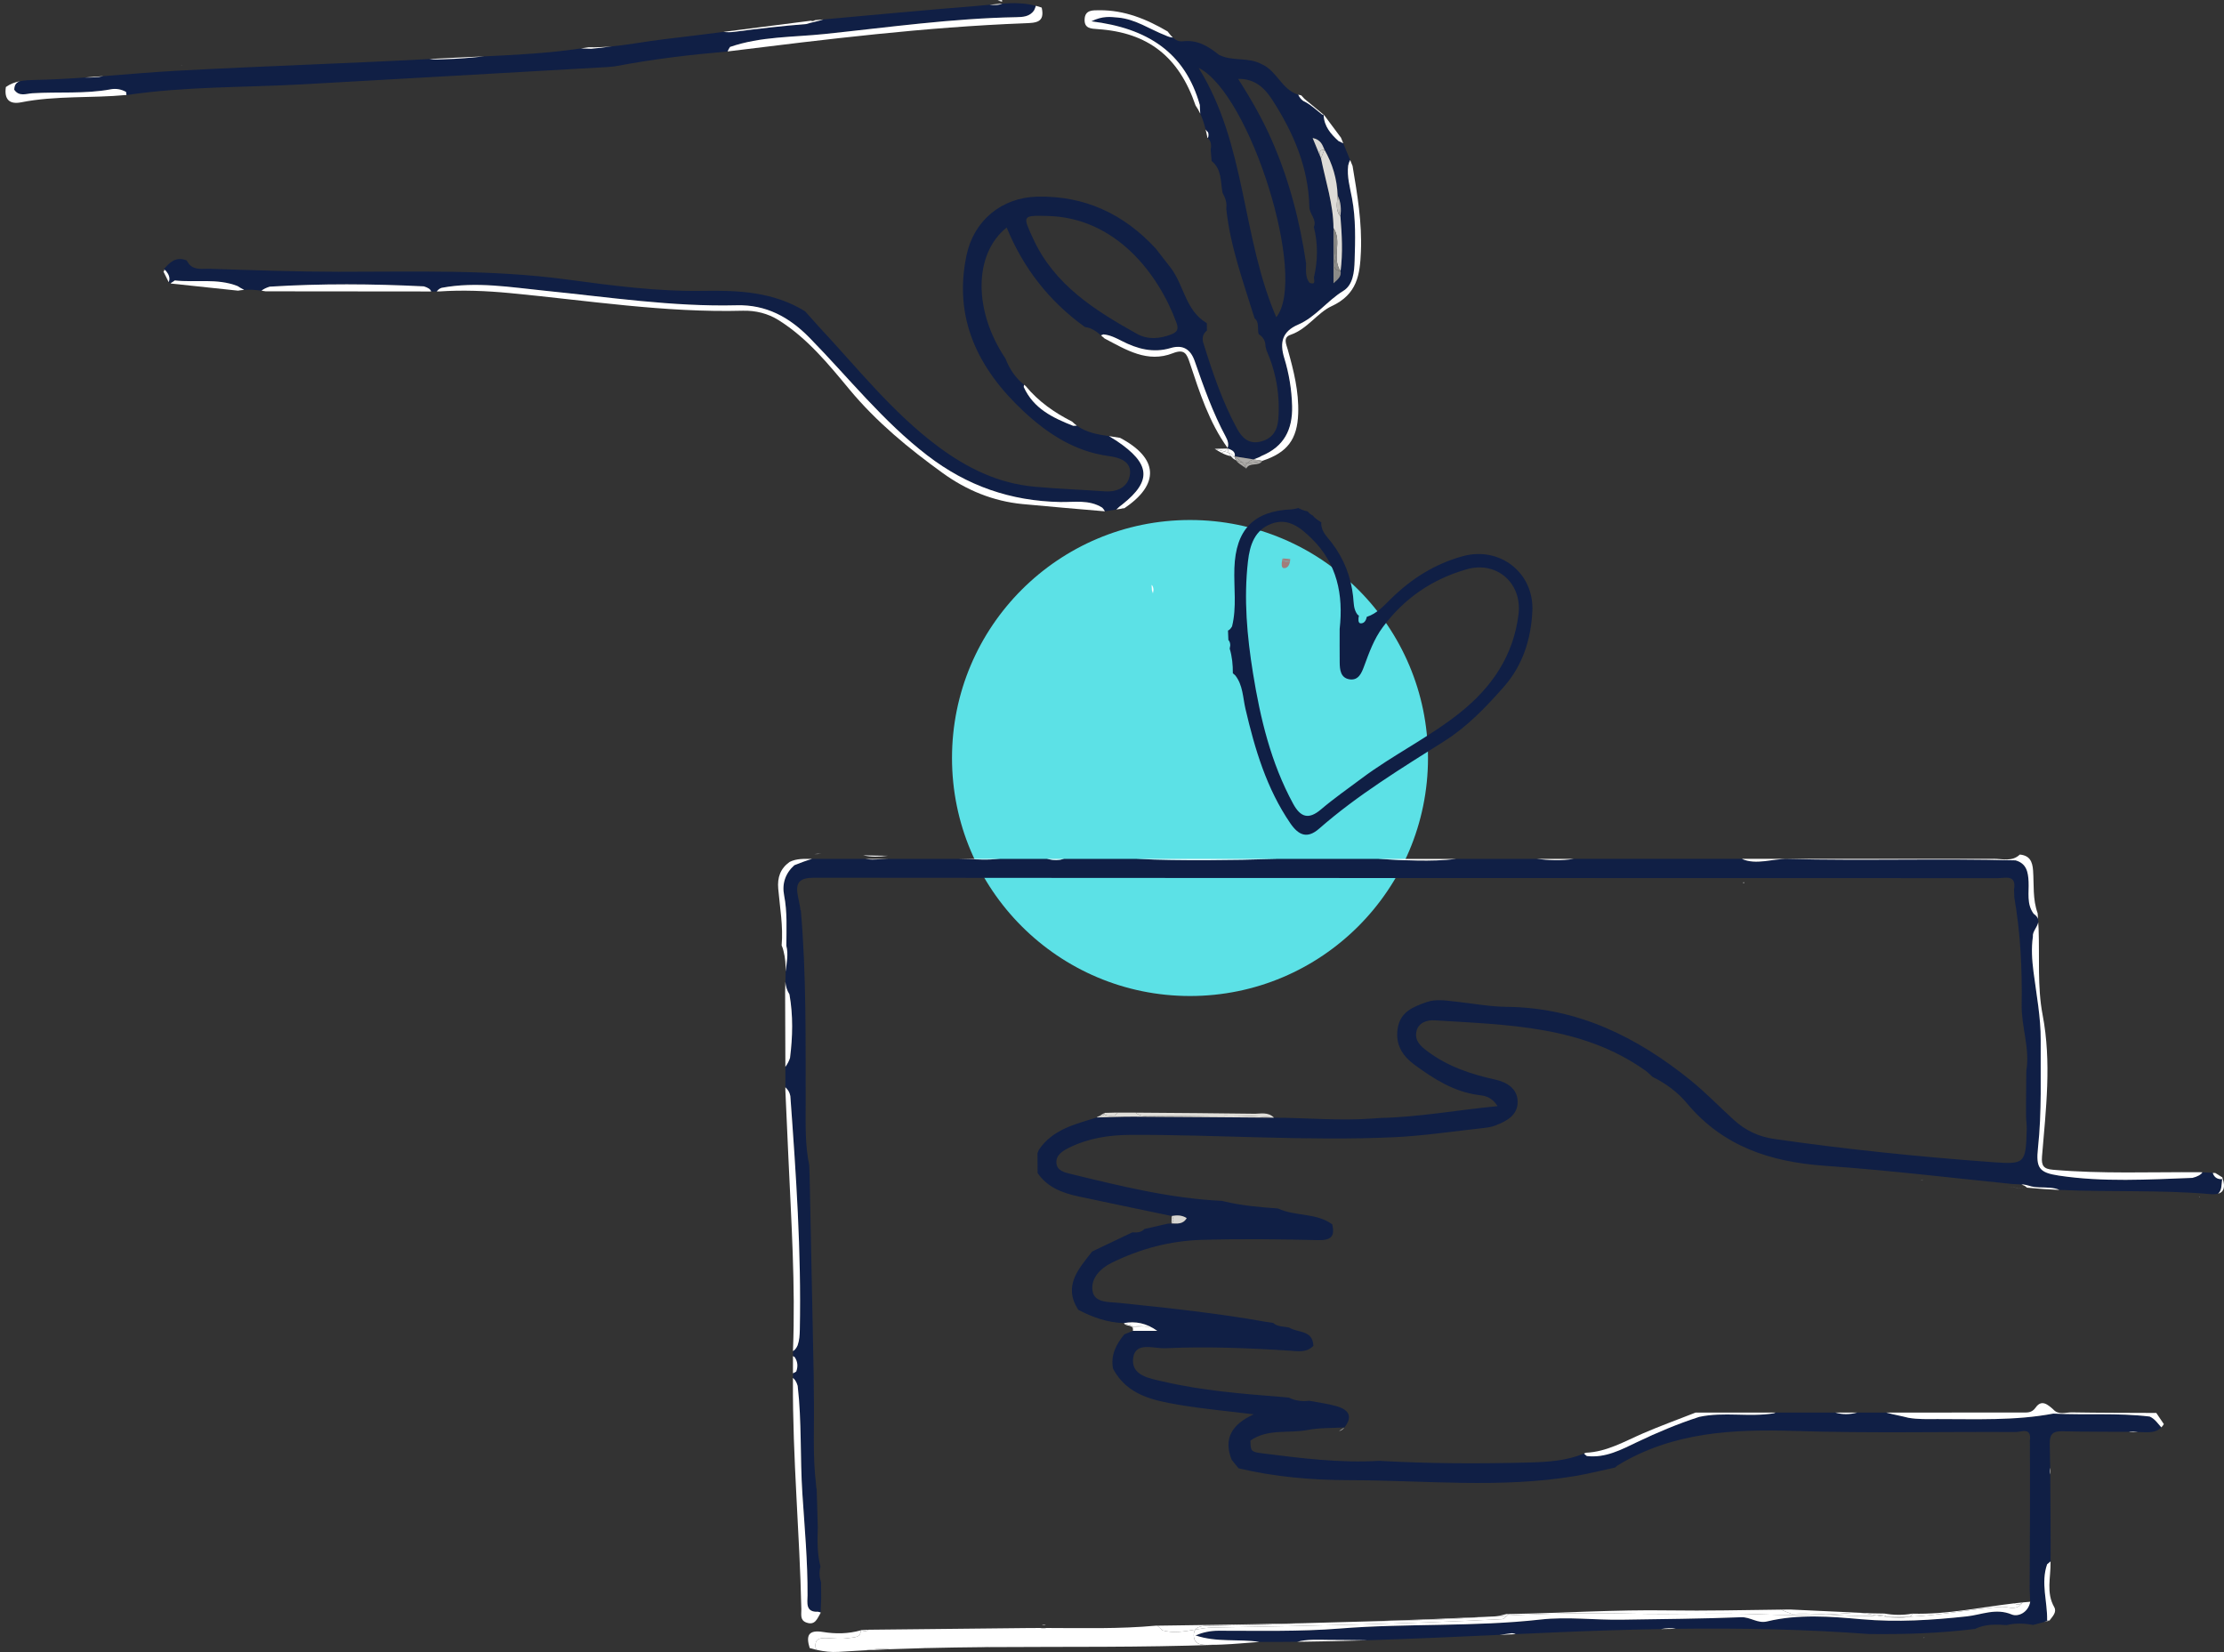 <svg width="556" height="413" viewBox="0 0 556 413" fill="none" xmlns="http://www.w3.org/2000/svg">
<rect x="0" y="0" width="556" height="413" fill="#333333" stroke="none"/>
<g clip-path="url(#clip0_2_355)">
<circle cx="297.5" cy="189.5" r="59.5" fill="#5CE1E6"/>
<path d="M274.192 279.36C274.366 279.26 274.54 279.155 274.714 279.055C274.51 279.107 274.322 279.186 274.192 279.36Z" fill="white"/>
<path d="M291.557 305.862C291.674 305.892 291.787 305.909 291.9 305.918C291.787 305.901 291.674 305.883 291.557 305.862Z" fill="white"/>
<path d="M480.978 409.381C480.957 409.416 480.939 409.455 480.922 409.494C480.996 409.455 481.07 409.416 481.144 409.377C481.087 409.377 481.035 409.377 480.978 409.377V409.381Z" fill="white"/>
<path d="M436.073 220.593C435.978 220.593 435.882 220.593 435.782 220.593C435.821 220.68 435.856 220.758 435.895 220.841C435.956 220.758 436.012 220.671 436.073 220.588V220.593Z" fill="white"/>
<path d="M336.105 356.847C335.67 357.225 335.217 357.521 334.756 357.76C335.239 357.639 335.696 357.373 336.105 356.847Z" fill="white"/>
<path d="M198.239 344.477C198.726 344.86 199.136 345.482 199.423 346.465C200.459 355.407 200.01 364.411 200.598 373.384C201.151 381.835 201.943 390.326 201.89 398.833C201.877 400.63 201.294 403.1 204.536 402.935C204.745 402.992 204.954 403.044 205.159 403.096C205.207 401.9 205.25 400.699 205.298 399.503C205.285 398.19 205.276 396.88 205.263 395.567C204.845 394.284 204.728 392.988 205.124 391.674C204.271 388.425 204.349 385.115 204.449 381.805C204.358 378.656 204.267 375.511 204.175 372.362C204.049 371.901 203.997 371.483 204.01 371.105C203.083 363.541 203.636 355.929 203.457 348.339C203.448 347.026 203.444 345.712 203.435 344.399C203.096 327.67 202.752 310.942 202.413 294.213C202.378 293.23 202.339 292.247 202.304 291.26C201.216 286.106 201.425 280.869 201.416 275.658C201.386 259.673 201.599 243.684 200.219 227.735C200.202 227.648 200.184 227.561 200.167 227.478C200.132 227.443 200.115 227.739 200.071 227.269C200.054 227.095 200.041 226.926 200.023 226.76C199.836 225.816 199.645 224.877 199.462 223.933C198.818 220.632 199.884 219.427 203.518 219.431C302.154 219.527 400.791 219.505 499.423 219.536C501.29 219.536 504.175 218.531 503.505 222.372C503.531 223.033 503.553 223.689 503.579 224.351C505.128 233.237 505.555 242.249 505.416 251.209C505.329 256.781 507.522 262.092 506.582 267.646C506.578 267.977 506.569 268.303 506.565 268.634C506.543 271.252 506.525 273.87 506.504 276.489C506.508 277.476 506.517 278.468 506.521 279.455C506.578 280.43 506.712 281.408 506.686 282.382C506.434 290.999 506.247 291.129 497.795 290.512C479.651 289.181 461.568 287.337 443.559 284.736C439.638 284.17 436.374 282.609 433.519 280.025C429.876 276.728 426.46 273.153 422.647 270.073C409.234 259.23 394.397 251.875 376.645 251.709C372.406 251.67 368.176 250.852 363.941 250.404C361.504 250.144 359.058 249.687 356.643 250.531C353.335 251.688 350.115 252.919 349.436 257.025C348.757 261.1 350.607 263.993 353.723 266.263C358.51 269.756 363.45 272.914 369.534 273.736C371.04 273.94 372.776 274.027 374.391 276.532C364.242 277.52 354.771 279.268 345.097 279.486C344.466 279.534 343.83 279.577 343.199 279.625C334.965 280.247 326.739 279.447 318.51 279.416C306.82 279.329 295.13 279.225 283.436 279.168C280.355 279.155 277.273 279.299 274.196 279.368C268.804 281.052 263.177 282.313 259.713 287.454C259.599 287.746 259.486 288.033 259.373 288.324C259.382 289.964 259.395 291.604 259.404 293.243L259.408 293.261C261.871 296.875 265.64 298.254 269.662 299.115C277.408 300.777 285.168 302.377 292.919 304C294.194 303.782 295.448 303.73 296.679 304.526C295.77 306.127 294.286 305.892 292.876 305.853C292.549 305.874 292.227 305.901 291.905 305.922C289.968 306.362 288.036 306.805 286.099 307.245C285.277 308.171 284.189 308.141 283.096 308.08C279.745 309.676 276.394 311.272 273.043 312.869C269.692 317.201 265.705 321.385 269.548 327.435C273.13 329.332 276.89 330.632 280.986 330.776C283.876 330.245 286.613 330.776 289.32 332.72H283.223C282.513 333.007 281.8 333.29 281.09 333.577C279.04 336.074 277.622 338.779 278.257 342.163C281.743 348.77 288.241 350.088 294.677 351.193C300.622 352.21 306.65 352.737 313.435 353.581C308.017 356.051 305.767 359.609 307.934 364.976C308.504 365.677 309.074 366.377 309.644 367.073C318.745 369.235 328.054 370.026 337.32 370.039C356.112 370.065 374.965 372.144 393.697 369.021C397.074 368.46 400.399 367.604 403.75 366.882C403.998 366.681 404.229 366.451 404.503 366.286C418.269 357.965 433.366 357.243 448.947 357.743C467.248 358.335 485.583 357.904 503.901 358.008C505.298 358.017 507.949 356.682 507.47 360.135C507.47 360.796 507.474 361.453 507.478 362.114C507.478 362.771 507.478 363.424 507.478 364.08C507.483 365.068 507.487 366.051 507.496 367.038C507.496 369.661 507.496 372.284 507.496 374.906C507.496 375.889 507.496 376.877 507.496 377.86C507.47 384.428 507.444 390.996 507.418 397.559C507.461 398.52 507.509 399.482 507.552 400.443C507.078 403.109 504.532 404.292 502.904 403.614C498.935 401.952 495.362 403.701 491.728 404.092C482.946 405.036 474.333 405.606 465.394 404.814C457.673 404.131 449.574 403.47 441.766 405.358C439.372 405.936 437.618 404.214 435.255 404.31C425.35 404.705 415.423 404.753 405.513 404.923C398.758 405.04 391.851 404.131 385.154 404.884C368.45 406.754 351.66 405.801 334.943 407.132C324.89 407.933 314.745 407.672 304.639 407.68C302.568 407.68 300.753 408.076 298.869 408.846C304.122 410.656 309.588 409.677 314.871 410.482C318.018 410.49 321.16 410.477 324.307 410.442C326.753 409.786 329.294 409.951 331.788 409.96C335.17 409.973 338.56 410.021 341.946 410.055C352.939 409.716 363.928 409.216 374.913 408.711C375.936 408.581 376.959 408.446 377.977 408.294C378.325 408.315 378.638 408.402 378.93 408.529C382.468 408.368 386.002 408.211 389.541 408.059C398.11 407.693 406.688 407.406 415.27 407.259C416.524 407.045 417.768 406.945 418.987 407.202C435.055 406.998 451.132 407.302 467.191 408.498C476.061 408.611 484.913 408.329 493.726 407.232L493.661 407.272C496.207 406.001 498.922 406.058 501.655 406.271C503.862 405.736 506.068 405.823 508.279 406.236C509.18 405.993 510.081 405.754 510.986 405.51C511.269 405.393 511.556 405.288 511.848 405.192C511.826 405.127 511.804 405.062 511.787 404.992C511.87 400.351 510.164 395.71 511.783 391.069C512.07 390.83 512.357 390.595 512.644 390.36C512.649 388.808 512.653 387.255 512.657 385.702C512.618 380.008 512.623 374.311 512.562 368.617C512.427 368.078 512.435 367.512 512.544 366.929C512.518 364.989 512.488 363.054 512.44 361.118C512.375 358.552 513.119 357.734 515.721 357.813C521.205 357.974 526.697 357.895 532.185 357.965C532.864 357.808 533.656 357.869 534.449 358.004C535.093 358.017 535.741 358.03 536.385 358.052C538.043 358.104 539.332 357.861 540.337 356.843C539.44 355.86 538.718 354.698 537.425 354.133C529.409 353.172 521.353 353.807 513.336 353.398C503.744 355.203 494.048 354.746 484.377 354.764C481.949 354.768 479.516 354.864 477.114 354.446C475.399 353.998 473.636 353.698 471.917 353.241C471.8 353.211 471.691 353.176 471.582 353.141C469.154 353.141 466.725 353.141 464.292 353.141C462.499 353.624 460.706 353.694 458.831 353.141C453.847 353.141 448.86 353.141 443.877 353.141C443.746 353.198 443.616 353.254 443.485 353.311C437.283 354.337 430.973 352.876 424.797 354.216C419.487 355.942 414.356 358.091 409.312 360.501C405.352 362.397 401.383 364.541 396.717 364.002C396.434 363.793 396.199 363.589 395.999 363.384C391.708 365.168 387.099 365.49 382.581 365.611C369.986 365.955 357.378 365.92 344.788 365.207C334.943 365.794 325.212 364.55 315.489 363.319C312.647 362.958 312.678 362.715 312.599 360.144C316.965 357.082 322.17 358.413 326.944 357.486C329.93 356.908 333.05 357.038 336.11 356.847C338.399 353.95 336.971 352.345 334.086 351.528C331.892 350.906 329.603 350.632 327.357 350.201C325.717 350.379 324.128 350.24 322.618 349.583C322.479 349.531 322.335 349.47 322.2 349.392C321.63 349.344 321.06 349.296 320.49 349.244C310.532 348.444 300.553 347.661 290.808 345.386C287.518 344.62 282.566 343.942 283.314 339.331C283.958 335.369 288.502 337.183 291.331 337.052C301.663 336.582 311.995 336.996 322.313 337.657C324.407 337.792 326.609 338.253 328.341 336.461C328.228 332.463 324.489 333.242 322.348 331.92C320.977 331.546 319.428 331.785 318.266 330.711C317.7 330.632 317.13 330.55 316.564 330.471C304.309 328.283 291.94 326.974 279.567 325.7C277.156 325.452 273.561 325.761 273.117 322.642C272.691 319.61 275.019 317.136 277.83 315.739C284.964 312.199 292.575 310.181 300.501 309.959C310.167 309.685 319.846 309.789 329.516 310.028C332.75 310.111 333.777 309.111 333.067 306.088C329.024 303.13 323.815 304.139 319.498 302.116C314.932 301.795 310.38 301.399 305.919 300.32C305.784 300.303 305.636 300.277 305.466 300.216C292.628 299.607 280.228 296.536 267.825 293.517C266.258 293.135 264.295 292.743 264.108 290.825C263.904 288.759 265.697 287.698 267.324 286.897C272.12 284.549 277.191 283.748 282.557 283.722C304.518 283.618 326.47 285.305 348.426 284.305C355.938 283.966 363.415 282.809 370.9 282C371.875 281.895 372.876 281.739 373.781 281.391C376.619 280.299 379.465 278.859 379.409 275.371C379.357 272.091 376.606 270.517 373.873 269.912C367.723 268.56 361.918 266.62 356.821 262.788C355.141 261.526 353.679 260.195 354.079 257.994C354.519 255.589 356.856 254.963 358.654 255.076C376.924 256.242 395.472 256.385 411.34 267.633C411.997 268.099 412.555 268.694 413.159 269.234C416.432 270.834 419.396 273.018 421.668 275.745C430.707 286.61 442.623 290.486 456.254 291.447C471.913 292.547 487.52 294.422 503.144 296.005C503.862 296.079 504.641 296.014 505.363 296.162C505.52 296.145 505.677 296.127 505.833 296.105C506.29 296.171 506.743 296.275 507.187 296.401C508.928 297.014 510.756 296.753 512.54 296.932C513.349 297.01 514.176 297.136 514.851 297.471C527.424 298.054 540.041 297.428 552.592 298.524C553.385 298.593 554.011 298.55 554.512 298.415C555.5 297.549 555.334 296.223 555.513 295.048C555.526 294.953 555.543 294.861 555.556 294.766C554.534 294.84 553.75 294.483 553.302 293.522C553.28 293.417 553.258 293.313 553.232 293.209C552.362 293.161 551.487 293.113 550.617 293.065C550.238 293.644 549.442 294.118 548.11 294.453C536.968 294.866 525.818 295.549 514.733 293.883C509.794 293.143 508.958 291.986 509.507 286.932C510.481 277.95 510.112 268.908 510.181 259.934C510.225 254.393 509.115 248.595 508.384 242.928C508.005 239.992 507.809 237.06 508.231 234.124C508.075 232.915 509.35 231.754 509.563 230.549C509.546 230.27 509.533 229.996 509.515 229.718C509.376 229.296 509.05 228.865 508.427 228.426C506.617 225.969 507.296 223.115 507.165 220.41C507.048 217.992 506.647 215.856 503.914 215.082C484.895 214.573 465.877 215.208 446.88 214.729C443.198 214.638 439.028 216.317 435.46 214.703C421.446 214.703 407.432 214.712 393.418 214.712C390.359 215.199 387.282 215.056 384.2 214.712C377.494 214.712 370.792 214.712 364.085 214.716C357.6 215.482 351.063 215.021 344.531 214.716C336.166 214.716 327.797 214.716 319.432 214.716C307.629 215.021 295.813 215.177 284.006 214.716C278.018 214.716 272.025 214.716 266.036 214.716C264.765 215.051 263.447 215.051 262.198 214.799C262.045 214.768 261.893 214.747 261.741 214.716C257.85 214.716 253.959 214.716 250.068 214.716C248.484 214.825 246.896 214.903 245.311 214.86C243.41 214.808 241.503 214.76 239.601 214.716C233.791 214.716 227.981 214.716 222.171 214.716C220.987 214.751 219.804 214.799 218.616 214.855C217.845 214.895 217.084 214.825 216.322 214.716C211.939 214.716 207.552 214.716 203.17 214.716C203.118 214.716 203.065 214.716 203.013 214.716C201.52 215.16 200.045 215.704 198.6 216.295C196.333 218.322 195.48 220.949 196.041 223.811C196.868 228.017 196.62 232.223 196.603 236.442C197.155 238.552 196.659 240.727 196.424 242.888C196.42 243.732 196.385 244.576 196.355 245.424C196.446 246.494 196.729 247.551 197.377 248.586C198.313 253.867 198.187 259.16 197.521 264.445C197.251 265.284 196.846 266.028 196.35 266.702C196.35 268.403 196.35 270.104 196.35 271.8C196.955 272.361 197.429 273.035 197.595 274.001C199.018 293.456 200.354 312.903 199.962 332.42C199.936 333.733 199.862 335.043 199.423 336.295C199.101 337.035 198.705 337.518 198.256 337.761C198.256 338.174 198.256 338.592 198.256 339.005C198.387 339.083 198.522 339.162 198.657 339.236C199.458 340.371 199.54 341.593 199.07 342.872C198.8 343.046 198.526 343.185 198.252 343.307C198.252 343.337 198.252 343.368 198.252 343.398C198.252 343.751 198.252 344.107 198.252 344.46L198.239 344.477Z" fill="#101F45"/>
<path d="M549.911 299.137C549.863 299.189 549.811 299.237 549.763 299.285C549.798 299.285 549.833 299.285 549.868 299.285C549.885 299.237 549.898 299.189 549.916 299.141L549.911 299.137Z" fill="white"/>
<path d="M319.414 214.734C307.607 214.734 295.796 214.734 283.988 214.734C295.796 215.195 307.612 215.038 319.414 214.734Z" fill="white"/>
<path d="M262.18 214.816C263.425 215.069 264.748 215.073 266.019 214.734C264.587 214.734 263.155 214.734 261.723 214.734C261.875 214.76 262.028 214.782 262.18 214.816Z" fill="white"/>
<path d="M393.405 214.725C390.332 214.725 387.26 214.725 384.187 214.725C387.268 215.069 390.345 215.208 393.405 214.725Z" fill="white"/>
<path d="M344.513 214.734C351.046 215.034 357.583 215.495 364.067 214.734C357.548 214.734 351.033 214.734 344.513 214.734Z" fill="white"/>
<path d="M221.932 213.942C219.882 213.933 217.832 213.886 215.782 213.82C217.789 214.299 219.878 214.207 221.932 213.942Z" fill="white"/>
<path d="M508.223 234.141C507.801 237.073 507.996 240.009 508.375 242.945C509.106 248.612 510.212 254.406 510.172 259.952C510.103 268.925 510.473 277.968 509.498 286.95C508.949 292.008 509.785 293.161 514.725 293.9C525.81 295.562 536.96 294.879 548.101 294.47C549.437 294.131 550.229 293.657 550.608 293.082C550.382 293.069 550.155 293.056 549.929 293.048C537.708 292.974 525.479 293.496 513.267 292.439C510.938 292.239 510.307 291.499 510.503 289.116C511.474 277.328 512.932 265.615 510.651 253.693C509.315 246.725 509.92 239.387 509.65 232.215C509.62 231.667 509.585 231.118 509.554 230.57C509.341 231.775 508.066 232.937 508.223 234.146V234.141Z" fill="white"/>
<path d="M498.391 214.699C477.409 214.708 456.428 214.708 435.442 214.712C439.011 216.326 443.18 214.647 446.862 214.738C465.863 215.217 484.878 214.582 503.896 215.09C506.629 215.865 507.03 218 507.147 220.419C507.278 223.124 506.599 225.982 508.409 228.435C509.032 228.874 509.363 229.305 509.497 229.727C509.471 229.257 509.445 228.787 509.415 228.317C508.144 224.855 508.514 221.202 508.27 217.631C508.113 215.321 507.387 213.873 504.954 213.638C503.013 215.499 500.584 214.695 498.382 214.695L498.391 214.699Z" fill="white"/>
<path d="M218.593 214.873C219.777 214.816 220.965 214.773 222.149 214.734C220.199 214.734 218.25 214.734 216.304 214.734C217.061 214.843 217.827 214.908 218.598 214.873H218.593Z" fill="white"/>
<path d="M245.294 214.877C246.882 214.921 248.467 214.843 250.051 214.734C246.56 214.734 243.07 214.734 239.58 214.734C241.481 214.777 243.388 214.825 245.29 214.877H245.294Z" fill="white"/>
<path d="M555.618 294.367L555.573 294.326C555.573 294.326 555.591 294.344 555.6 294.358C555.604 294.358 555.613 294.367 555.618 294.371V294.367Z" fill="white"/>
<path d="M205.276 213.446C204.671 213.446 204.062 213.472 203.457 213.525C204.075 213.538 204.684 213.525 205.276 213.446Z" fill="white"/>
<path d="M196.411 242.897C196.641 240.74 197.142 238.565 196.589 236.451C196.602 232.232 196.85 228.026 196.028 223.82C195.466 220.958 196.319 218.335 198.587 216.304C200.032 215.717 201.503 215.169 203 214.725C201.089 214.716 199.174 214.59 197.39 215.486C195.088 217.143 194.309 219.362 194.557 222.18C194.97 226.891 195.828 231.584 195.41 236.351C195.645 236.843 195.797 237.338 195.897 237.843C196.332 239.509 196.428 241.196 196.415 242.897H196.411Z" fill="white"/>
<path d="M197.508 264.454C198.173 259.165 198.3 253.875 197.364 248.595C196.715 247.56 196.428 246.503 196.341 245.433C196.311 246.277 196.28 247.125 196.28 247.969C196.302 253.871 196.324 259.773 196.341 265.676C196.341 266.024 196.341 266.372 196.341 266.715C196.837 266.037 197.242 265.297 197.512 264.458L197.508 264.454Z" fill="white"/>
<path d="M553.297 293.53C553.745 294.492 554.529 294.853 555.551 294.774C555.569 294.657 555.586 294.544 555.604 294.426C555.595 294.396 555.586 294.37 555.573 294.339C554.994 293.978 554.42 293.613 553.841 293.252C553.632 293.239 553.428 293.23 553.219 293.217C553.245 293.322 553.267 293.426 553.288 293.53H553.297Z" fill="white"/>
<path d="M199.414 336.308C199.853 335.056 199.927 333.746 199.954 332.433C200.345 312.916 199.009 293.469 197.586 274.014C197.421 273.048 196.946 272.374 196.341 271.813C196.341 272.061 196.341 272.309 196.341 272.561C196.589 278.089 196.842 283.622 197.09 289.15C197.812 305.261 198.883 321.368 198.248 337.513V337.779C198.696 337.531 199.092 337.052 199.414 336.313V336.308Z" fill="white"/>
<path d="M198.644 339.253C198.509 339.179 198.378 339.101 198.243 339.023V339.479C198.243 340.762 198.243 342.046 198.239 343.324C198.513 343.203 198.787 343.063 199.057 342.889C199.527 341.611 199.44 340.393 198.644 339.253Z" fill="white"/>
<path d="M204.532 402.935C201.29 403.1 201.877 400.625 201.886 398.833C201.938 390.326 201.146 381.84 200.593 373.384C200.006 364.411 200.454 355.407 199.418 346.465C199.131 345.477 198.726 344.86 198.235 344.477C198.235 344.777 198.235 345.073 198.235 345.373C198.134 364.381 199.923 383.314 200.337 402.3C200.367 403.609 199.941 405.023 201.581 405.627C203.814 406.45 204.327 404.584 205.15 403.235C205.15 403.192 205.15 403.144 205.154 403.1C204.945 403.048 204.737 402.992 204.532 402.939V402.935Z" fill="white"/>
<path d="M331.788 409.96C329.294 409.951 326.748 409.786 324.307 410.442C330.191 410.377 336.07 410.242 341.946 410.06C338.56 410.021 335.17 409.973 331.788 409.964V409.96Z" fill="white"/>
<path d="M377.981 408.298C376.962 408.45 375.94 408.585 374.917 408.716C376.257 408.655 377.594 408.594 378.93 408.533C378.642 408.407 378.329 408.32 377.977 408.298H377.981Z" fill="white"/>
<path d="M511.869 405.275C511.861 405.249 511.852 405.223 511.843 405.197C511.552 405.288 511.264 405.397 510.981 405.514C511.277 405.436 511.573 405.358 511.865 405.275H511.869Z" fill="white"/>
<path d="M415.27 407.259C416.51 407.237 417.746 407.215 418.987 407.202C417.768 406.945 416.523 407.045 415.27 407.259Z" fill="white"/>
<path d="M511.778 391.074C510.159 395.715 511.865 400.356 511.782 404.997C511.8 405.066 511.822 405.132 511.843 405.197C512.026 405.14 512.205 405.075 512.392 405.027C512.427 405.005 512.466 404.988 512.501 404.966C513.227 404.001 514.241 402.987 513.545 401.756C511.5 398.151 512.701 394.366 512.635 390.648C512.635 390.552 512.635 390.456 512.635 390.36C512.348 390.595 512.061 390.835 511.774 391.069L511.778 391.074Z" fill="white"/>
<path d="M511.848 405.197C511.856 405.223 511.865 405.249 511.874 405.275C512.044 405.227 512.213 405.184 512.383 405.136C512.422 405.079 512.466 405.023 512.509 404.966C512.474 404.988 512.435 405.005 512.4 405.027C512.213 405.075 512.03 405.136 511.852 405.197H511.848Z" fill="white"/>
<path d="M512.557 368.617C512.553 368.056 512.548 367.495 512.54 366.929C512.431 367.508 512.422 368.078 512.557 368.617Z" fill="white"/>
<path d="M532.181 357.965C532.934 357.974 533.691 357.987 534.444 358.004C533.652 357.869 532.86 357.808 532.181 357.965Z" fill="white"/>
<path d="M539.088 353.233C532.037 353.198 524.987 353.211 517.936 353.093C516.396 353.067 514.646 353.842 513.314 352.35C511.939 351.14 510.394 349.77 508.906 351.893C507.918 353.298 506.738 353.12 505.485 353.124C495.671 353.146 485.861 353.137 476.047 353.141C474.554 353.141 473.066 353.141 471.573 353.141C471.682 353.176 471.791 353.211 471.908 353.241C473.627 353.694 475.39 353.998 477.105 354.446C479.507 354.864 481.94 354.768 484.368 354.764C494.039 354.746 503.735 355.203 513.327 353.398C521.348 353.807 529.4 353.172 537.416 354.133C538.709 354.698 539.436 355.855 540.328 356.843C540.554 356.612 540.767 356.343 540.963 356.029C540.337 355.099 539.706 354.168 539.079 353.237L539.088 353.233Z" fill="white"/>
<path d="M555.709 294.744C555.656 294.757 555.608 294.77 555.556 294.779C555.543 294.874 555.526 294.966 555.513 295.062C555.339 296.236 555.5 297.563 554.512 298.428C556.057 298.006 556.292 296.667 555.709 294.744Z" fill="white"/>
<path d="M480.134 295.022C480.373 295.04 480.617 295.062 480.856 295.079C480.621 295.031 480.378 295.014 480.134 295.022Z" fill="white"/>
<path d="M464.284 353.141C462.465 353.141 460.645 353.141 458.822 353.141C460.693 353.694 462.486 353.624 464.284 353.141Z" fill="white"/>
<path d="M410.713 358.356C406.092 360.357 401.7 362.954 396.486 363.18C396.321 363.254 396.156 363.319 395.995 363.389C396.19 363.593 396.425 363.798 396.713 364.007C401.383 364.546 405.347 362.402 409.308 360.505C414.352 358.091 419.479 355.942 424.793 354.22C430.968 352.88 437.279 354.342 443.481 353.315C443.611 353.263 443.742 353.207 443.872 353.146C437.209 353.146 430.546 353.146 423.883 353.146C419.487 354.872 415.044 356.482 410.713 358.352V358.356Z" fill="white"/>
<path d="M506.73 296.91C509.432 297.175 512.139 297.358 514.846 297.48C514.168 297.141 513.345 297.019 512.536 296.941C510.751 296.762 508.923 297.023 507.182 296.41C506.738 296.284 506.29 296.179 505.829 296.114C505.672 296.136 505.516 296.158 505.359 296.171C505.855 296.275 506.325 296.484 506.734 296.906L506.73 296.91Z" fill="white"/>
<path d="M506.673 296.984C505.067 296.958 503.439 296.888 501.82 296.814C503.435 296.906 505.054 296.967 506.673 296.984Z" fill="white"/>
<path d="M555.608 294.427C555.591 294.544 555.574 294.657 555.556 294.775C555.608 294.766 555.661 294.753 555.708 294.74C555.678 294.635 555.643 294.531 555.608 294.427Z" fill="white"/>
<path d="M308.709 114.102C310.262 114.35 311.812 114.598 313.365 114.846C314.07 114.576 314.815 114.359 315.424 113.95C320.986 111.658 323.171 107.391 323.023 101.536C322.918 97.413 322.257 93.403 321.06 89.501C319.88 85.652 320.516 82.877 324.52 81.154C328.915 79.258 331.77 75.204 335.827 72.712C338.277 71.211 338.568 67.979 338.651 65.174C338.812 59.963 338.973 54.752 337.998 49.559C337.493 46.858 336.688 44.148 337.045 41.33C337.167 40.847 337.311 40.386 337.524 39.994C336.954 38.602 336.384 37.211 335.814 35.819C335.422 35.623 335.021 35.436 334.625 35.253C332.684 33.483 331.013 31.565 330.917 28.764C330.774 28.703 330.626 28.646 330.478 28.59C328.95 27.402 327.553 26.037 325.76 25.206C325.212 24.801 324.811 24.284 324.542 23.662C320.455 22.444 319.188 17.655 315.411 16.046C312.099 14.206 308.121 15.411 304.774 13.732C302.132 11.605 299.386 9.891 295.722 10.322C294.686 10.443 293.894 10.017 293.215 9.386C292.627 9.326 292.018 9.156 291.365 8.843C287.422 7.32 283.858 4.763 279.497 4.384C277.63 4.223 275.698 3.897 272.817 5.328C286.817 7.007 296.253 13.097 299.948 26.232C299.969 26.963 299.991 27.698 300.061 28.416C300.648 29.677 301.062 31.008 301.397 32.37C301.58 32.617 301.784 32.857 302.015 33.092C302.15 33.531 302.141 33.97 302.002 34.405C301.989 34.436 301.967 34.466 301.95 34.492C302.768 35.292 302.903 36.28 302.668 37.371C302.746 38.333 302.824 39.294 302.907 40.251C305.479 42.326 305.109 45.414 305.636 48.193C306.289 49.42 306.798 50.681 306.563 52.117C307.547 61.616 310.854 70.52 313.635 79.558C314.928 80.637 314.275 82.224 314.667 83.538C315.794 84.234 316.373 85.243 316.377 86.578C316.455 86.896 316.529 87.218 316.608 87.535C319.019 93.002 320.02 98.731 319.589 104.681C319.384 107.478 318.24 109.622 315.154 110.396C312.042 111.175 310.38 109.222 309.239 107.126C305.562 100.358 303.116 93.063 300.831 85.726C300.47 84.564 300.692 83.447 301.736 82.633C301.728 82.016 301.715 81.398 301.706 80.784C296.392 77.688 296.018 71.372 292.701 66.97C291.439 65.348 290.177 63.726 288.911 62.108C280.951 53.487 271.176 48.907 259.36 49.163C250.464 49.355 243.505 55.083 241.656 63.712C238.243 79.649 244.615 92.272 255.843 102.776C261.828 108.374 268.691 112.897 277.251 114.024C279.793 114.359 282.94 115.32 282.487 118.613C282.065 121.67 279.458 123.058 276.22 122.832C270.336 122.423 264.439 122.21 258.572 121.67C249.511 120.835 241.764 117.029 234.47 111.593C223.072 103.093 214.394 92.019 204.815 81.785C203.635 80.467 202.46 79.153 201.281 77.835C193.417 72.96 184.704 72.555 175.782 72.712C164.305 72.912 152.929 71.376 141.583 69.854C122.686 67.323 103.711 67.962 84.74 67.945C73.947 67.936 63.149 67.54 52.36 67.192C50.663 67.14 48.713 67.618 47.29 66.07C47.072 65.748 46.859 65.426 46.642 65.1C44.078 64.052 42.477 65.518 40.984 67.257L41.006 67.318C41.18 67.466 41.349 67.614 41.524 67.758C42.211 68.619 42.603 69.523 42.172 70.533C42.194 70.572 42.211 70.611 42.233 70.654L42.577 70.602L42.69 70.767C43.025 70.581 43.36 70.367 43.691 70.111C48.905 70.676 54.267 69.519 59.35 71.498C59.885 71.864 60.46 72.172 61.034 72.472C62.483 72.364 63.928 72.468 65.369 72.668C65.956 72.203 66.666 71.898 67.427 71.663C80.275 70.863 93.122 70.946 105.957 71.59C106.966 71.894 107.637 72.303 107.78 72.868C108.241 72.868 108.698 72.868 109.16 72.868C109.499 72.46 109.869 72.12 110.4 71.959C119.087 70.324 127.704 71.833 136.295 72.694C152.237 74.291 168.1 76.726 184.199 76.322C191.506 76.139 197.294 79.249 202.404 84.469C212.109 94.377 220.7 105.32 231.863 113.889C241.821 121.531 252.679 125.25 265.009 125.507C268.56 125.581 272.251 124.846 275.545 126.912C275.854 127.242 276.068 127.542 276.211 127.825C277.169 127.677 278.126 127.525 279.084 127.377C279.567 126.903 280.076 126.451 280.637 126.059C288.014 120.192 287.614 115.916 279.145 110.214C278.505 109.814 277.869 109.413 277.225 109.031C274.401 108.617 271.598 108.139 269.217 106.412C268.917 106.417 268.613 106.43 268.299 106.46C263.198 104.468 258.355 102.141 255.926 96.748C255.926 96.539 255.961 96.36 256.013 96.191C253.824 94.46 252.366 92.198 251.352 89.606C243.375 77.762 243.34 63.538 251.67 56.879C255.843 67.079 262.354 75.382 271.241 81.759C272.873 81.942 274.083 82.846 275.241 83.838C275.445 83.755 275.65 83.677 275.85 83.594C277.513 83.751 278.975 84.486 280.42 85.23C284.302 87.226 288.275 88.309 292.654 87.009C295.687 86.104 297.632 87.274 298.677 90.28C300.918 96.739 303.199 103.18 306.458 109.226C306.924 110.088 307.246 111.027 306.898 111.988C306.933 112.036 306.963 112.084 306.998 112.136C307.916 112.502 308.857 112.85 308.7 114.107L308.709 114.102ZM331.109 37.411C333.128 40.96 334.268 44.761 334.403 48.854C335.252 50.52 335.313 52.295 335.108 54.104C335.478 58.667 335.735 63.234 335.139 67.797C335.343 68.893 334.778 69.641 333.372 70.811V57.01C333.337 51.007 331.409 45.344 330.243 39.546C329.607 38.007 328.972 36.467 328.158 34.496C330.23 34.918 330.595 36.232 331.109 37.406V37.411ZM318.039 24.914C323.319 33.057 327.122 41.839 327.336 51.729C327.375 53.587 329.264 54.839 328.463 56.749C329.525 60.95 329.464 65.157 328.48 69.363C328.519 70.141 329.011 71.294 327.379 70.707C326.265 69.254 326.522 67.562 326.53 65.913C324.959 55.261 322.287 44.931 317.935 35.032C315.628 29.79 312.821 24.854 309.531 19.725C313.792 19.621 316.246 22.139 318.039 24.91V24.914ZM319.067 79.31C310.332 58.998 311.603 36.175 299.656 16.972C312.534 23.34 327.014 69.458 319.067 79.31ZM292.775 83.612C289.873 84.73 286.918 84.96 284.206 83.442C273.704 77.57 263.616 71.263 258.281 59.663C255.635 53.917 255.517 53.835 261.754 53.987C278.953 54.313 289.659 68.528 294.12 80.693C294.73 82.355 294.281 83.038 292.775 83.616V83.612Z" fill="#101F45"/>
<path d="M59.354 71.498C54.271 69.515 48.909 70.676 43.695 70.111C43.36 70.367 43.029 70.585 42.694 70.767L42.777 70.889C48.356 71.481 53.931 72.072 59.511 72.664C60.02 72.568 60.534 72.507 61.043 72.472C60.464 72.168 59.894 71.859 59.359 71.498H59.354Z" fill="white"/>
<path d="M337.049 41.334C336.693 44.153 337.498 46.862 338.003 49.563C338.977 54.752 338.816 59.963 338.655 65.178C338.568 67.979 338.281 71.211 335.831 72.716C331.77 75.204 328.92 79.262 324.524 81.159C320.525 82.881 319.885 85.66 321.064 89.505C322.261 93.407 322.923 97.417 323.027 101.541C323.175 107.4 320.99 111.662 315.428 113.954C314.819 114.359 314.075 114.576 313.37 114.85C314.109 114.968 314.845 115.085 315.585 115.207C321.821 113.163 324.333 109.853 324.55 103.367C324.737 97.891 323.423 92.65 321.956 87.444C321.552 86 320.681 84.36 322.648 83.694C326.848 82.268 329.346 78.183 332.889 76.548C339.343 73.569 339.983 68.632 340.227 62.938C340.536 55.692 339.334 48.589 338.142 41.486C337.937 40.99 337.737 40.495 337.533 39.999C337.315 40.386 337.171 40.847 337.054 41.334H337.049Z" fill="white"/>
<path d="M41.528 67.762C41.354 67.618 41.184 67.466 41.01 67.323L41.114 67.614L40.862 67.888C41.301 68.771 41.737 69.658 42.176 70.541C42.607 69.532 42.215 68.627 41.528 67.766V67.762Z" fill="white"/>
<path d="M306.463 109.226C303.203 103.18 300.923 96.734 298.681 90.28C297.637 87.27 295.691 86.104 292.658 87.009C288.28 88.314 284.306 87.226 280.424 85.23C278.979 84.486 277.517 83.747 275.854 83.594C275.65 83.681 275.45 83.76 275.245 83.838C275.545 84.095 275.841 84.36 276.142 84.621C281.499 87.426 286.83 90.815 293.215 88.305C296.166 87.148 296.705 88.492 297.467 90.793C299.913 98.161 302.289 105.581 306.902 111.988C307.251 111.027 306.928 110.088 306.463 109.226Z" fill="white"/>
<path d="M105.961 71.59C93.126 70.946 80.279 70.863 67.432 71.663C66.666 71.898 65.961 72.203 65.373 72.668C65.721 72.716 66.069 72.768 66.413 72.829C80.196 72.842 93.98 72.855 107.763 72.868C107.771 72.868 107.776 72.868 107.784 72.868C107.641 72.303 106.971 71.894 105.961 71.59Z" fill="white"/>
<path d="M275.554 126.907C272.264 124.841 268.569 125.576 265.018 125.502C252.684 125.246 241.825 121.527 231.872 113.885C220.709 105.316 212.118 94.373 202.413 84.464C197.299 79.245 191.515 76.135 184.208 76.317C168.109 76.722 152.246 74.286 136.304 72.69C127.713 71.829 119.096 70.319 110.409 71.955C109.874 72.116 109.508 72.459 109.168 72.864C109.36 72.864 109.556 72.864 109.747 72.864C115.653 72.464 121.542 72.707 127.421 73.264C146.832 75.108 166.146 78.205 185.735 77.683C188.917 77.601 191.972 78.362 194.653 80.036C201.79 84.508 207.078 90.989 212.34 97.335C219.12 105.512 227.193 112.132 235.697 118.273C241.616 122.549 248.275 125.307 255.635 126.016C262.476 126.677 269.326 127.225 276.172 127.825C276.19 127.825 276.203 127.821 276.22 127.816C276.081 127.534 275.867 127.233 275.554 126.903V126.907Z" fill="white"/>
<path d="M279.149 110.209C287.622 115.907 288.018 120.187 280.642 126.055C280.08 126.446 279.571 126.899 279.088 127.373C279.497 127.307 279.906 127.247 280.315 127.181C280.559 127.099 280.811 127.046 281.072 127.064C290.012 121.066 289.616 114.515 280.015 109.461C279.097 109.296 278.161 109.165 277.234 109.026C277.878 109.409 278.518 109.809 279.153 110.209H279.149Z" fill="white"/>
<path d="M334.63 35.258C335.03 35.445 335.426 35.632 335.818 35.823C335.626 35.358 335.435 34.888 335.243 34.422C333.855 32.561 332.471 30.695 331.083 28.833C331.026 28.812 330.974 28.79 330.917 28.768C331.013 31.569 332.684 33.492 334.625 35.258H334.63Z" fill="white"/>
<path d="M255.935 96.747C258.363 102.141 263.207 104.463 268.308 106.46C268.621 106.429 268.926 106.416 269.226 106.412C268.812 106.112 268.408 105.777 268.02 105.394C263.603 103.159 259.608 100.371 256.431 96.517C256.287 96.412 256.161 96.299 256.026 96.195C255.974 96.365 255.939 96.543 255.939 96.752L255.935 96.747Z" fill="white"/>
<path d="M325.769 25.21C327.558 26.041 328.959 27.407 330.487 28.594C330.635 28.651 330.778 28.712 330.926 28.768C330.926 28.742 330.926 28.716 330.926 28.69C329.316 27.359 327.706 26.028 326.1 24.697C325.839 24.414 325.577 24.131 325.316 23.844C325.051 23.801 324.803 23.736 324.559 23.666C324.829 24.288 325.225 24.806 325.778 25.21H325.769Z" fill="white"/>
<path d="M330.917 28.69C330.917 28.716 330.917 28.742 330.917 28.768C330.974 28.79 331.026 28.811 331.083 28.833C331.026 28.785 330.97 28.738 330.909 28.69H330.917Z" fill="white"/>
<path d="M302.011 34.414C302.15 33.979 302.159 33.539 302.024 33.1C301.793 32.87 301.589 32.626 301.406 32.378C301.493 32.73 301.575 33.083 301.649 33.435C301.719 33.757 301.784 34.079 301.854 34.401C301.889 34.435 301.919 34.47 301.954 34.505C301.976 34.479 301.993 34.449 302.006 34.418L302.011 34.414Z" fill="white"/>
<path d="M299.956 26.241C296.261 13.105 286.826 7.016 272.825 5.337C275.706 3.906 277.643 4.232 279.506 4.393C283.867 4.767 287.431 7.325 291.374 8.851C292.027 9.165 292.64 9.334 293.224 9.395C292.74 8.947 292.314 8.395 291.905 7.864C286.626 4.758 281.068 2.501 274.823 2.562C273.273 2.579 271.267 2.405 271.154 4.798C271.041 7.112 272.677 7.164 274.462 7.285C287.017 8.129 294.725 14.188 298.886 26.354C299.351 27.015 299.734 27.711 300.069 28.424C300 27.707 299.978 26.976 299.956 26.241Z" fill="white"/>
<path d="M328.23 128.909C327.947 128.753 327.668 128.579 327.411 128.374C327.229 128.205 327.059 128.031 326.902 127.848C326.075 127.683 325.305 127.383 324.565 127C324.034 127.178 323.468 127.27 322.898 127.339C313.411 127.731 308.928 132.398 308.597 142.041C308.432 146.895 309.207 151.788 308.014 156.594C307.749 157.029 307.409 157.517 307 157.634C307.03 158.439 307.061 159.243 307.096 160.048C307.131 160.065 307.165 160.087 307.205 160.1C307.47 160.492 307.579 160.931 307.557 161.401C307.527 161.67 307.479 161.918 307.426 162.158C308.031 164.163 308.232 166.224 308.21 168.308C308.414 168.477 308.619 168.656 308.824 168.852C310.747 171.305 310.704 174.371 311.365 177.207C313.72 187.285 316.631 197.124 322.576 205.814C324.652 208.846 326.815 209.764 329.792 207.154C339.441 198.703 350.369 192.074 361.145 185.241C366.898 181.596 371.516 176.733 375.951 171.714C380.681 166.364 382.753 159.813 383.088 152.771C383.541 143.233 374.989 136.521 365.754 139.031C358.795 140.923 352.915 144.629 347.784 149.653C345.969 151.427 344.245 153.398 341.691 154.215C341.525 155.146 341.016 155.929 340.093 155.825C339.519 155.759 339.541 154.746 339.724 153.898C339.61 153.832 339.502 153.763 339.397 153.68C338.327 152.314 338.453 150.657 338.274 149.07C337.726 144.159 335.985 139.731 333.004 135.773C331.864 134.259 330.288 132.95 330.306 130.793C330.323 130.736 330.345 130.684 330.362 130.628C329.614 130.093 328.756 129.658 328.23 128.905V128.909ZM334.914 157.238C334.914 160.022 334.893 162.81 334.923 165.594C334.941 167.46 335.149 169.474 337.378 169.83C339.641 170.191 340.424 168.186 341.038 166.52C342.283 163.132 343.501 159.748 345.677 156.812C351.035 149.57 358.098 144.746 366.733 142.306C374.214 140.192 380.581 145.808 379.628 153.589C378.357 163.95 372.956 171.835 364.931 178.225C357.206 184.375 348.284 188.703 340.402 194.601C336.99 197.154 333.487 199.599 330.245 202.352C327.12 205.009 325.109 204.279 323.29 200.943C317.724 190.717 315.064 179.578 313.241 168.251C311.757 159.035 310.917 149.722 311.988 140.349C312.458 136.221 313.676 132.485 317.893 130.923C322.089 129.371 325.174 131.963 327.899 134.625C334.288 140.862 335.876 148.674 334.914 157.238Z" fill="#101F45"/>
<path d="M288.362 147.598C288.384 147.128 288.275 146.693 288.01 146.298C287.975 146.28 287.94 146.263 287.901 146.245C287.905 146.367 287.91 146.485 287.914 146.606C287.936 146.933 287.957 147.263 287.984 147.589C288.075 147.842 288.153 148.098 288.232 148.355C288.284 148.116 288.332 147.868 288.362 147.598Z" fill="white"/>
<path d="M307.708 114.046C307.864 114.228 308.034 114.402 308.217 114.572C308.478 114.772 308.752 114.946 309.035 115.107C308.852 114.842 308.708 114.533 308.626 114.172C308.312 114.154 308.008 114.107 307.708 114.046Z" fill="white"/>
<path d="M310.515 115.581C310.802 115.868 311.063 116.186 311.276 116.547C311.429 116.212 311.624 115.938 311.855 115.716C311.407 115.707 310.963 115.659 310.515 115.577V115.581Z" fill="#ADABA8"/>
<path d="M311.276 116.547C311.385 116.734 311.485 116.925 311.568 117.138C312.395 115.438 314.675 116.738 315.581 115.203C314.34 115.529 313.1 115.746 311.855 115.716C311.625 115.938 311.429 116.207 311.276 116.547Z" fill="#ADABA8"/>
<path d="M308.704 114.154C309.335 114.602 309.975 115.042 310.515 115.581C310.963 115.659 311.411 115.707 311.855 115.72C312.277 115.316 312.808 115.063 313.365 114.85C311.812 114.602 310.262 114.354 308.708 114.107C308.708 114.124 308.708 114.141 308.704 114.159V114.154Z" fill="#ADABA8"/>
<path d="M311.855 115.716C313.1 115.742 314.34 115.529 315.58 115.203C314.841 115.085 314.105 114.968 313.365 114.846C312.808 115.059 312.277 115.311 311.855 115.716Z" fill="#ADABA8"/>
<path d="M310.514 115.581C310.149 115.516 309.783 115.433 309.422 115.316C309.287 115.255 309.165 115.181 309.039 115.111C309.566 115.864 310.423 116.299 311.172 116.834C311.206 116.734 311.241 116.638 311.28 116.551C311.067 116.19 310.806 115.873 310.519 115.585L310.514 115.581Z" fill="#ADABA8"/>
<path d="M311.167 116.829C311.307 116.929 311.437 117.029 311.568 117.138C311.485 116.925 311.385 116.729 311.276 116.547C311.237 116.634 311.202 116.734 311.167 116.829Z" fill="#ADABA8"/>
<path d="M308.63 114.167C308.713 114.533 308.852 114.837 309.039 115.103C309.166 115.172 309.292 115.246 309.422 115.307C309.788 115.429 310.154 115.507 310.515 115.572C309.975 115.037 309.335 114.594 308.704 114.146C308.704 114.154 308.704 114.159 308.704 114.167C308.678 114.167 308.656 114.163 308.635 114.159L308.63 114.167Z" fill="#ADABA8"/>
<path d="M306.119 112.858C306.48 112.95 306.833 113.058 307.177 113.193C307.046 112.876 306.981 112.523 307.007 112.132C306.95 112.132 306.898 112.132 306.842 112.132C306.794 112.245 306.741 112.354 306.676 112.467C306.498 112.619 306.315 112.745 306.123 112.854L306.119 112.858Z" fill="white"/>
<path d="M306.676 112.471C306.746 112.358 306.793 112.249 306.841 112.136C305.792 112.158 304.739 112.18 303.69 112.201C304.469 112.501 305.309 112.649 306.123 112.858C306.315 112.749 306.502 112.623 306.676 112.471Z" fill="white"/>
<path d="M308.608 114.085C308.643 114.089 308.674 114.093 308.709 114.102C308.865 112.845 307.925 112.497 307.007 112.132C306.981 112.528 307.05 112.876 307.177 113.193C307.69 113.398 308.178 113.676 308.608 114.089C308.608 114.089 308.608 114.089 308.608 114.085Z" fill="white"/>
<path d="M307.177 113.197C306.833 113.063 306.48 112.954 306.119 112.863C305.88 113.002 305.627 113.11 305.371 113.197C306.11 113.58 306.881 113.88 307.708 114.046C307.486 113.785 307.303 113.506 307.177 113.197Z" fill="white"/>
<path d="M306.119 112.858C305.305 112.649 304.465 112.502 303.686 112.201C304.239 112.558 304.796 112.902 305.37 113.197C305.627 113.11 305.88 112.997 306.119 112.863V112.858Z" fill="white"/>
<path d="M308.63 114.167C308.626 114.141 308.617 114.115 308.613 114.089C308.182 113.676 307.695 113.398 307.181 113.193C307.307 113.502 307.494 113.78 307.712 114.041C308.012 114.102 308.317 114.146 308.63 114.167Z" fill="white"/>
<path d="M308.705 114.155C308.705 114.155 308.705 114.12 308.709 114.102C308.674 114.098 308.644 114.093 308.608 114.085C308.639 114.107 308.674 114.129 308.705 114.151V114.155Z" fill="white"/>
<path d="M308.608 114.085C308.608 114.085 308.608 114.085 308.608 114.089C308.639 114.12 308.669 114.141 308.7 114.172L308.608 114.08V114.085Z" fill="white"/>
<path d="M308.608 114.085L308.701 114.177C308.701 114.177 308.701 114.164 308.701 114.155C308.67 114.133 308.635 114.111 308.604 114.089L308.608 114.085Z" fill="white"/>
<path d="M308.608 114.094C308.613 114.12 308.621 114.146 308.626 114.172C308.652 114.172 308.673 114.176 308.695 114.18C308.665 114.15 308.634 114.124 308.604 114.098L308.608 114.094Z" fill="white"/>
<path d="M322.561 139.747C321.926 139.699 321.29 139.656 320.659 139.608C321.225 140.613 321.882 140.356 322.561 139.747Z" fill="#A17D7B"/>
<path d="M320.903 142.022C321.821 142.126 322.331 141.344 322.5 140.413C322.448 140.43 322.396 140.448 322.344 140.465C321.691 140.526 321.082 140.417 320.533 140.095C320.355 140.943 320.329 141.957 320.903 142.022Z" fill="#A17D7B"/>
<path d="M320.529 140.1C321.077 140.417 321.686 140.53 322.339 140.469C322.392 140.452 322.444 140.434 322.496 140.417C322.535 140.2 322.557 139.973 322.557 139.747C321.874 140.356 321.216 140.613 320.655 139.608C320.607 139.76 320.564 139.926 320.529 140.1Z" fill="#A17D7B"/>
<path d="M206.229 8.495C222.154 6.829 238.043 4.589 254.094 4.293C255.713 4.263 257.406 4.18 258.49 2.636C258.694 2.24 258.851 1.844 258.964 1.457C256.179 0.713 253.367 0.7 250.551 0.9C249.668 1.357 248.401 1.24 247.413 1.187C247.396 1.187 247.383 1.187 247.366 1.187C246.373 1.288 245.385 1.388 244.402 1.466C231.541 2.484 218.698 3.706 205.851 4.859C204.462 5.35 202.974 5.563 201.568 6.011C195.545 6.49 189.552 7.164 183.564 7.96C182.637 8.082 181.736 8.073 180.857 7.977C175.926 8.603 170.995 9.217 166.055 9.8C161.69 10.317 157.359 11.17 152.981 11.587C151.253 11.84 149.521 12.053 147.78 12.192C146.932 12.148 146.087 12.122 145.243 12.109C137.222 13.284 129.145 13.723 121.063 14.093C117.764 14.441 114.461 14.719 111.14 14.802C109.852 14.832 108.572 14.954 107.345 14.758C86.324 15.885 65.277 16.533 44.261 17.685C38.116 18.02 31.984 18.56 25.843 19.038C24.328 19.382 22.731 19.39 21.13 19.386C16.925 19.677 12.713 19.908 8.495 19.991C7.351 20.012 6.189 20.073 5.062 20.286C4.23 20.53 3.582 21.043 3.564 22.444C4.796 24.227 6.55 23.409 8.091 23.318C14.627 22.913 21.212 23.535 27.71 22.331C28.994 22.091 30.33 22.318 31.527 22.996C31.562 23.279 31.592 23.527 31.618 23.753C31.723 23.744 31.831 23.736 31.936 23.727C46.402 21.587 61.017 21.891 75.566 21.087C101.074 19.669 126.581 18.199 152.085 16.75C152.646 16.694 153.203 16.637 153.765 16.581C153.991 16.515 154.209 16.476 154.426 16.459C163.431 14.758 172.518 13.679 181.649 12.896C181.731 12.888 181.814 12.875 181.897 12.866C182.036 12.54 182.232 12.17 182.51 11.739C190.201 9.082 198.313 9.33 206.234 8.499L206.229 8.495Z" fill="#101F45"/>
<path d="M45.602 16.228C45.454 16.241 45.31 16.259 45.162 16.272C45.314 16.285 45.458 16.272 45.602 16.228Z" fill="white"/>
<path d="M250.49 0C250.134 0.039 249.777 0.078 249.416 0.117C249.79 0.2 250.16 0.3 250.534 0.422C250.517 0.278 250.504 0.139 250.49 0Z" fill="white"/>
<path d="M202.739 5.176C195.445 6.102 188.151 7.051 180.856 7.973C181.74 8.073 182.636 8.082 183.563 7.955C189.548 7.159 195.545 6.485 201.568 6.007C202.974 5.559 204.462 5.346 205.851 4.854C205.154 4.915 204.454 4.98 203.757 5.046C203.366 5.289 203.026 5.333 202.739 5.176Z" fill="white"/>
<path d="M258.489 2.636C257.406 4.176 255.713 4.263 254.094 4.293C238.043 4.589 222.153 6.824 206.229 8.495C198.308 9.325 190.196 9.078 182.506 11.735C182.227 12.166 182.027 12.536 181.892 12.862C206.595 9.813 231.302 6.764 256.2 5.815C259.003 5.711 261.27 5.659 260.426 1.905C259.943 1.727 259.455 1.583 258.968 1.453C258.855 1.844 258.698 2.236 258.494 2.631L258.489 2.636Z" fill="white"/>
<path d="M250.555 0.9C249.493 0.974 248.432 1.079 247.37 1.187C247.387 1.187 247.4 1.187 247.417 1.187C248.405 1.24 249.672 1.357 250.555 0.9Z" fill="white"/>
<path d="M147.162 11.813C146.523 11.918 145.883 12.014 145.243 12.105C146.087 12.118 146.932 12.14 147.78 12.188C149.521 12.044 151.253 11.831 152.981 11.583C151.053 11.766 149.117 11.866 147.162 11.818V11.813Z" fill="white"/>
<path d="M25.843 19.038C24.272 19.16 22.701 19.277 21.129 19.386C22.731 19.39 24.328 19.386 25.843 19.038Z" fill="white"/>
<path d="M107.349 14.758C108.576 14.954 109.856 14.832 111.144 14.802C114.465 14.719 117.768 14.436 121.067 14.093C117.376 14.262 113.69 14.415 110.004 14.619C109.12 14.667 108.233 14.71 107.349 14.758Z" fill="white"/>
<path d="M27.71 22.326C21.208 23.527 14.623 22.909 8.09 23.314C6.55 23.409 4.796 24.227 3.564 22.439C3.582 21.039 4.234 20.526 5.061 20.282C3.804 20.521 2.581 20.956 1.471 21.752C1.01 24.758 2.285 26.176 5.288 25.58C13.992 23.857 22.857 24.579 31.614 23.744C31.592 23.518 31.561 23.27 31.522 22.987C30.325 22.309 28.989 22.083 27.705 22.322L27.71 22.326Z" fill="white"/>
<path d="M469.08 403.844C469.98 404.005 470.89 404.144 471.817 404.188C470.929 403.705 470.007 403.74 469.08 403.844Z" fill="white"/>
<path d="M212.096 409.516C210.368 409.82 208.593 409.616 206.839 409.52C205.063 409.429 203.522 409.616 203.927 412.039C203.992 412.182 204.066 412.317 204.136 412.456C205.959 412.874 207.813 413.087 209.694 412.961C211.822 412.822 213.95 412.7 216.082 412.587C218.202 412.321 220.321 412.074 222.445 412.3C225.257 412.191 228.068 412.104 230.884 412.034C231.136 411.991 231.393 411.978 231.65 412.013C236.346 411.9 241.042 411.826 245.738 411.786C246.404 411.747 247.074 411.739 247.744 411.773C266.489 411.643 285.242 411.878 303.978 411.195C303.704 411.195 303.434 411.186 303.16 411.191C301.397 411.199 298.586 411.678 298.442 408.968C298.407 408.263 298.555 407.754 298.834 407.389C296.127 407.85 293.424 408.35 290.656 407.598C290.095 407.115 289.651 406.732 289.32 406.41C289.202 406.41 289.081 406.41 288.963 406.415C279.85 407.259 270.719 407.011 261.593 406.993C261.096 407.124 260.596 407.119 260.095 406.993C258.964 406.993 257.832 406.998 256.696 407.011C243.514 407.163 230.331 407.289 217.144 407.428C216.605 407.868 216.026 407.889 215.404 407.515C215.325 407.537 215.243 407.554 215.164 407.58C215.243 409.529 213.375 409.29 212.092 409.516H212.096Z" fill="white"/>
<path d="M503.566 400.83C495.101 401.809 486.719 403.648 478.132 403.409C478.023 403.596 477.901 403.792 477.736 404.005C477.536 404.079 477.335 404.14 477.135 404.192C483.711 403.922 490.183 402.739 496.711 402.065C498.509 401.878 500.271 401.495 502.077 401.865C503.644 402.183 504.88 401.861 505.646 400.612C505.629 400.612 505.615 400.612 505.598 400.617C504.993 401.221 504.384 401.282 503.566 400.834V400.83Z" fill="white"/>
<path d="M447.898 403.466C447.032 403.118 446.074 402.831 445.321 402.4C435.938 402.509 426.551 402.744 417.172 402.6C403.837 402.391 390.537 403.266 377.219 403.505C377.093 403.635 376.963 403.762 376.828 403.888C387.308 403.322 397.805 403.174 408.32 403.418C419.1 403.67 429.871 403.157 440.686 403.601C445.874 403.814 451.166 403.835 456.445 403.614C453.599 403.444 450.753 403.314 447.898 403.47V403.466Z" fill="white"/>
<path d="M203.931 412.043C203.527 409.62 205.067 409.429 206.843 409.525C208.597 409.616 210.372 409.82 212.1 409.52C213.38 409.294 215.251 409.533 215.173 407.585C212.083 408.463 208.897 408.502 205.807 407.998C202.029 407.38 201.472 408.924 202.421 412.008C202.991 412.178 203.566 412.33 204.145 412.465C204.071 412.326 204.001 412.191 203.936 412.047L203.931 412.043Z" fill="white"/>
<path d="M245.738 411.791C246.408 411.786 247.074 411.782 247.744 411.778C247.074 411.743 246.404 411.752 245.738 411.791Z" fill="white"/>
<path d="M230.884 412.039C231.141 412.034 231.393 412.026 231.65 412.017C231.393 411.982 231.136 411.991 230.884 412.039Z" fill="white"/>
<path d="M216.087 412.591C218.206 412.482 220.326 412.387 222.45 412.304C220.326 412.078 218.206 412.326 216.087 412.591Z" fill="white"/>
<path d="M314.876 410.477C309.592 409.673 304.126 410.651 298.873 408.842C300.757 408.072 302.572 407.681 304.644 407.676C314.749 407.667 324.894 407.928 334.947 407.128C351.664 405.793 368.454 406.75 385.158 404.879C391.856 404.127 398.763 405.036 405.517 404.919C415.427 404.749 425.354 404.701 435.259 404.305C437.618 404.21 439.376 405.936 441.77 405.353C449.578 403.466 457.681 404.123 465.398 404.81C474.341 405.601 482.95 405.032 491.732 404.088C495.366 403.696 498.94 401.948 502.909 403.609C504.541 404.292 507.082 403.109 507.557 400.438C506.917 400.486 506.282 400.543 505.646 400.604C504.88 401.852 503.644 402.178 502.077 401.856C500.271 401.487 498.509 401.869 496.711 402.057C490.183 402.735 483.707 403.914 477.135 404.183C475.46 404.627 473.741 404.353 472.043 404.31C471.969 404.262 471.895 404.223 471.821 404.183C470.894 404.14 469.989 404.001 469.084 403.84C468.279 403.931 467.465 404.07 466.673 403.962C463.257 404.066 459.858 403.805 456.454 403.601C451.175 403.822 445.883 403.796 440.695 403.588C429.88 403.144 419.109 403.657 408.328 403.405C397.814 403.161 387.316 403.309 376.837 403.875C376.567 404.123 376.293 404.366 376.001 404.588C375.875 404.684 375.705 404.718 375.54 404.784C351.442 405.975 327.331 406.476 303.221 406.876C301.75 406.902 300.292 407.137 298.838 407.385C298.564 407.75 298.412 408.259 298.446 408.964C298.59 411.673 301.401 411.195 303.164 411.186C303.438 411.186 303.708 411.191 303.982 411.191C304.522 411.169 305.062 411.156 305.601 411.134C308.696 411.012 311.786 410.695 314.88 410.469L314.876 410.477Z" fill="white"/>
<path d="M215.408 407.519C216.03 407.898 216.609 407.876 217.149 407.432C217.127 407.432 217.105 407.432 217.083 407.432C216.526 407.459 215.965 407.489 215.408 407.515V407.519Z" fill="white"/>
<path d="M302.916 406.445C309.3 406.249 315.711 406.258 322.078 405.958C323.662 405.884 325.247 405.819 326.831 405.762C314.331 406.067 301.828 406.276 289.324 406.415C289.655 406.741 290.095 407.119 290.66 407.602C293.428 408.355 296.131 407.854 298.838 407.393C299.669 406.293 301.619 406.484 302.916 406.445Z" fill="white"/>
<path d="M261.44 406.154C261.114 406.154 260.792 406.149 260.465 406.149C260.844 406.28 261.162 406.263 261.44 406.154Z" fill="white"/>
<path d="M260.095 406.993C260.596 407.119 261.092 407.124 261.592 406.993C261.092 406.993 260.596 406.993 260.095 406.993Z" fill="white"/>
<path d="M505.598 400.612C504.919 400.678 504.245 400.752 503.566 400.83C504.38 401.278 504.989 401.217 505.598 400.612Z" fill="white"/>
<path d="M371.901 404.179C362 404.649 352.095 405.036 342.185 405.345C351.66 405.132 361.139 404.927 370.604 404.262C371.035 404.231 371.47 404.21 371.901 404.179Z" fill="white"/>
<path d="M447.898 403.466C450.753 403.309 453.599 403.44 456.445 403.609C458.661 403.518 460.871 403.387 463.074 403.2C465.128 403.026 467.091 403.492 469.075 403.849C470.002 403.744 470.925 403.709 471.813 404.192C471.813 404.192 471.813 404.192 471.817 404.192C473.597 404.279 475.368 404.266 477.131 404.192C477.331 404.14 477.531 404.083 477.731 404.005C477.897 403.792 478.023 403.596 478.128 403.409C478.093 403.409 478.062 403.409 478.027 403.409C475.73 403.827 473.432 403.788 471.134 403.387C470.15 403.37 469.167 403.353 468.187 403.335C461.289 403.013 454.391 402.696 447.493 402.374C446.771 402.378 446.044 402.391 445.321 402.4C446.07 402.831 447.027 403.118 447.898 403.466Z" fill="white"/>
<path d="M377.224 403.5C377.015 403.5 376.806 403.509 376.597 403.514C375.87 403.666 375.152 403.896 374.425 404.018C375.226 403.97 376.027 403.927 376.832 403.883C376.967 403.757 377.093 403.631 377.224 403.5Z" fill="white"/>
<path d="M471.821 404.188C471.821 404.188 471.821 404.188 471.817 404.188C471.891 404.227 471.965 404.266 472.039 404.314C473.741 404.362 475.455 404.631 477.131 404.188C475.368 404.262 473.597 404.27 471.817 404.188H471.821Z" fill="white"/>
<path d="M463.078 403.2C460.876 403.383 458.661 403.513 456.45 403.609C459.853 403.814 463.256 404.075 466.668 403.97C467.465 404.079 468.274 403.94 469.079 403.848C467.091 403.496 465.132 403.031 463.078 403.2Z" fill="white"/>
<path d="M375.54 404.792C375.701 404.723 375.875 404.692 376.001 404.597C376.292 404.375 376.567 404.131 376.836 403.883C376.036 403.927 375.235 403.97 374.43 404.018C374.203 404.057 373.973 404.083 373.742 404.096C373.128 404.127 372.519 404.153 371.906 404.179C371.475 404.21 371.039 404.231 370.609 404.262C361.143 404.927 351.668 405.132 342.189 405.345C337.071 405.506 331.949 405.641 326.831 405.767C325.246 405.823 323.662 405.888 322.078 405.962C315.711 406.263 309.3 406.254 302.916 406.45C301.619 406.489 299.665 406.297 298.838 407.398C300.296 407.15 301.754 406.911 303.22 406.889C327.331 406.489 351.438 405.988 375.54 404.797V404.792Z" fill="white"/>
<path d="M287.009 278.951C285.89 279.02 284.728 278.925 283.897 278.155C282.422 278.155 280.946 278.146 279.471 278.142C279.214 278.372 278.957 278.629 278.701 278.903C277.787 278.916 276.855 279.077 276.011 278.585C275.724 278.99 275.171 278.942 274.714 279.055C274.54 279.155 274.366 279.259 274.192 279.36C277.273 279.29 280.354 279.142 283.431 279.159C295.121 279.216 306.811 279.32 318.505 279.407C308.017 278.342 297.497 279.242 287.013 278.951H287.009Z" fill="#E0DED9"/>
<path d="M279.009 278.142C278.065 278.168 277.121 278.189 276.176 278.216C276.141 278.372 276.089 278.494 276.02 278.59C276.864 279.081 277.795 278.92 278.709 278.907C278.966 278.633 279.218 278.381 279.479 278.146C279.323 278.146 279.17 278.146 279.014 278.146L279.009 278.142Z" fill="#E0DED9"/>
<path d="M313.387 278.429C303.904 278.29 294.42 278.242 284.933 278.163C284.589 278.163 284.241 278.163 283.897 278.163C284.728 278.929 285.89 279.029 287.009 278.959C297.497 279.251 308.012 278.35 318.501 279.416C317.03 277.898 315.115 278.459 313.383 278.437L313.387 278.429Z" fill="#E0DED9"/>
<path d="M275.855 278.398C275.476 278.62 275.097 278.838 274.719 279.055C275.176 278.942 275.728 278.99 276.016 278.585C275.977 278.564 275.937 278.546 275.898 278.52C275.881 278.477 275.868 278.438 275.855 278.394V278.398Z" fill="#E0DED9"/>
<path d="M275.854 278.398C275.872 278.442 275.881 278.481 275.898 278.524C275.937 278.55 275.976 278.564 276.016 278.59C276.085 278.494 276.142 278.372 276.172 278.216C276.068 278.276 275.959 278.337 275.854 278.398Z" fill="#E0DED9"/>
<path d="M286.021 331.611C285.159 331.511 284.171 331.541 283.127 331.637C283.14 331.659 283.153 331.681 283.166 331.702C284.176 331.663 285.19 331.572 286.025 331.611H286.021Z" fill="white"/>
<path d="M286.021 331.611C286.569 331.672 287.07 331.785 287.488 331.972C287.148 331.733 286.63 331.641 286.021 331.611Z" fill="white"/>
<path d="M283.127 331.637C284.172 331.541 285.159 331.511 286.021 331.611C286.63 331.637 287.148 331.733 287.488 331.972C287.066 331.785 286.565 331.676 286.021 331.611C285.186 331.576 284.176 331.663 283.162 331.702C283.279 331.924 283.314 332.242 283.218 332.716C285.251 332.716 287.283 332.716 289.316 332.716C286.604 330.771 283.871 330.241 280.981 330.771C281.539 331.246 282.709 331.006 283.127 331.637Z" fill="white"/>
<path d="M283.048 331.707C283.087 331.707 283.122 331.707 283.161 331.702C283.148 331.68 283.135 331.659 283.122 331.637C283.044 331.646 282.961 331.65 282.883 331.659C282.909 331.676 282.935 331.702 282.957 331.724C282.987 331.72 283.013 331.711 283.044 331.707H283.048Z" fill="white"/>
<path d="M283.162 331.702C283.122 331.702 283.088 331.702 283.048 331.707C283.018 331.711 282.992 331.72 282.961 331.724C283.17 331.911 283.288 332.202 283.218 332.716C283.318 332.246 283.279 331.928 283.162 331.702Z" fill="white"/>
<path d="M282.883 331.659C282.966 331.65 283.044 331.646 283.123 331.637C282.709 331.002 281.534 331.241 280.977 330.771C281.282 331.446 282.326 331.272 282.879 331.663L282.883 331.659Z" fill="white"/>
<path d="M292.871 305.848C294.286 305.888 295.77 306.122 296.675 304.522C295.443 303.726 294.19 303.778 292.915 303.995C293.476 304.626 293.489 305.248 292.871 305.848Z" fill="#D7D5D1"/>
<path d="M292.871 305.848C293.489 305.244 293.476 304.626 292.915 303.995C292.902 304.613 292.884 305.231 292.871 305.848Z" fill="#D7D5D1"/>
<path d="M330.243 39.551C331.409 45.349 333.337 51.012 333.372 57.014C335.609 60.342 332.863 64.482 335.139 67.801C335.739 63.234 335.483 58.671 335.108 54.109C333.781 52.504 334.281 50.655 334.403 48.854C334.268 44.761 333.128 40.96 331.109 37.411C330.822 38.124 330.534 38.837 330.243 39.551Z" fill="#DDDBD7"/>
<path d="M333.838 64.03C333.433 61.729 334.234 59.315 333.372 57.014V70.815C334.778 69.645 335.344 68.897 335.139 67.801C332.506 67.331 334.06 65.309 333.838 64.03Z" fill="#8C8B88"/>
<path d="M333.372 57.014C334.229 59.315 333.433 61.725 333.838 64.03C334.064 65.309 332.506 67.331 335.139 67.801C332.863 64.482 335.609 60.342 333.372 57.014Z" fill="#8C8B88"/>
<path d="M331.109 37.411C330.595 36.241 330.23 34.923 328.158 34.501C328.972 36.471 329.607 38.011 330.243 39.551C329.873 38.572 329.333 37.524 331.109 37.411Z" fill="#D8D7D4"/>
<path d="M330.243 39.551C330.53 38.837 330.817 38.124 331.109 37.411C329.337 37.528 329.873 38.572 330.243 39.551Z" fill="#D8D7D4"/>
<path d="M335.108 54.109C335.313 52.299 335.252 50.525 334.403 48.859C335.165 50.538 334.277 52.438 335.108 54.109Z" fill="#C8C6C2"/>
<path d="M335.108 54.109C334.277 52.438 335.165 50.538 334.403 48.859C334.286 50.655 333.781 52.508 335.108 54.113V54.109Z" fill="#C8C6C2"/>
</g>
<defs>
<clipPath id="clip0_2_355">
<rect width="556" height="413" fill="white"/>
</clipPath>
</defs>
</svg>
